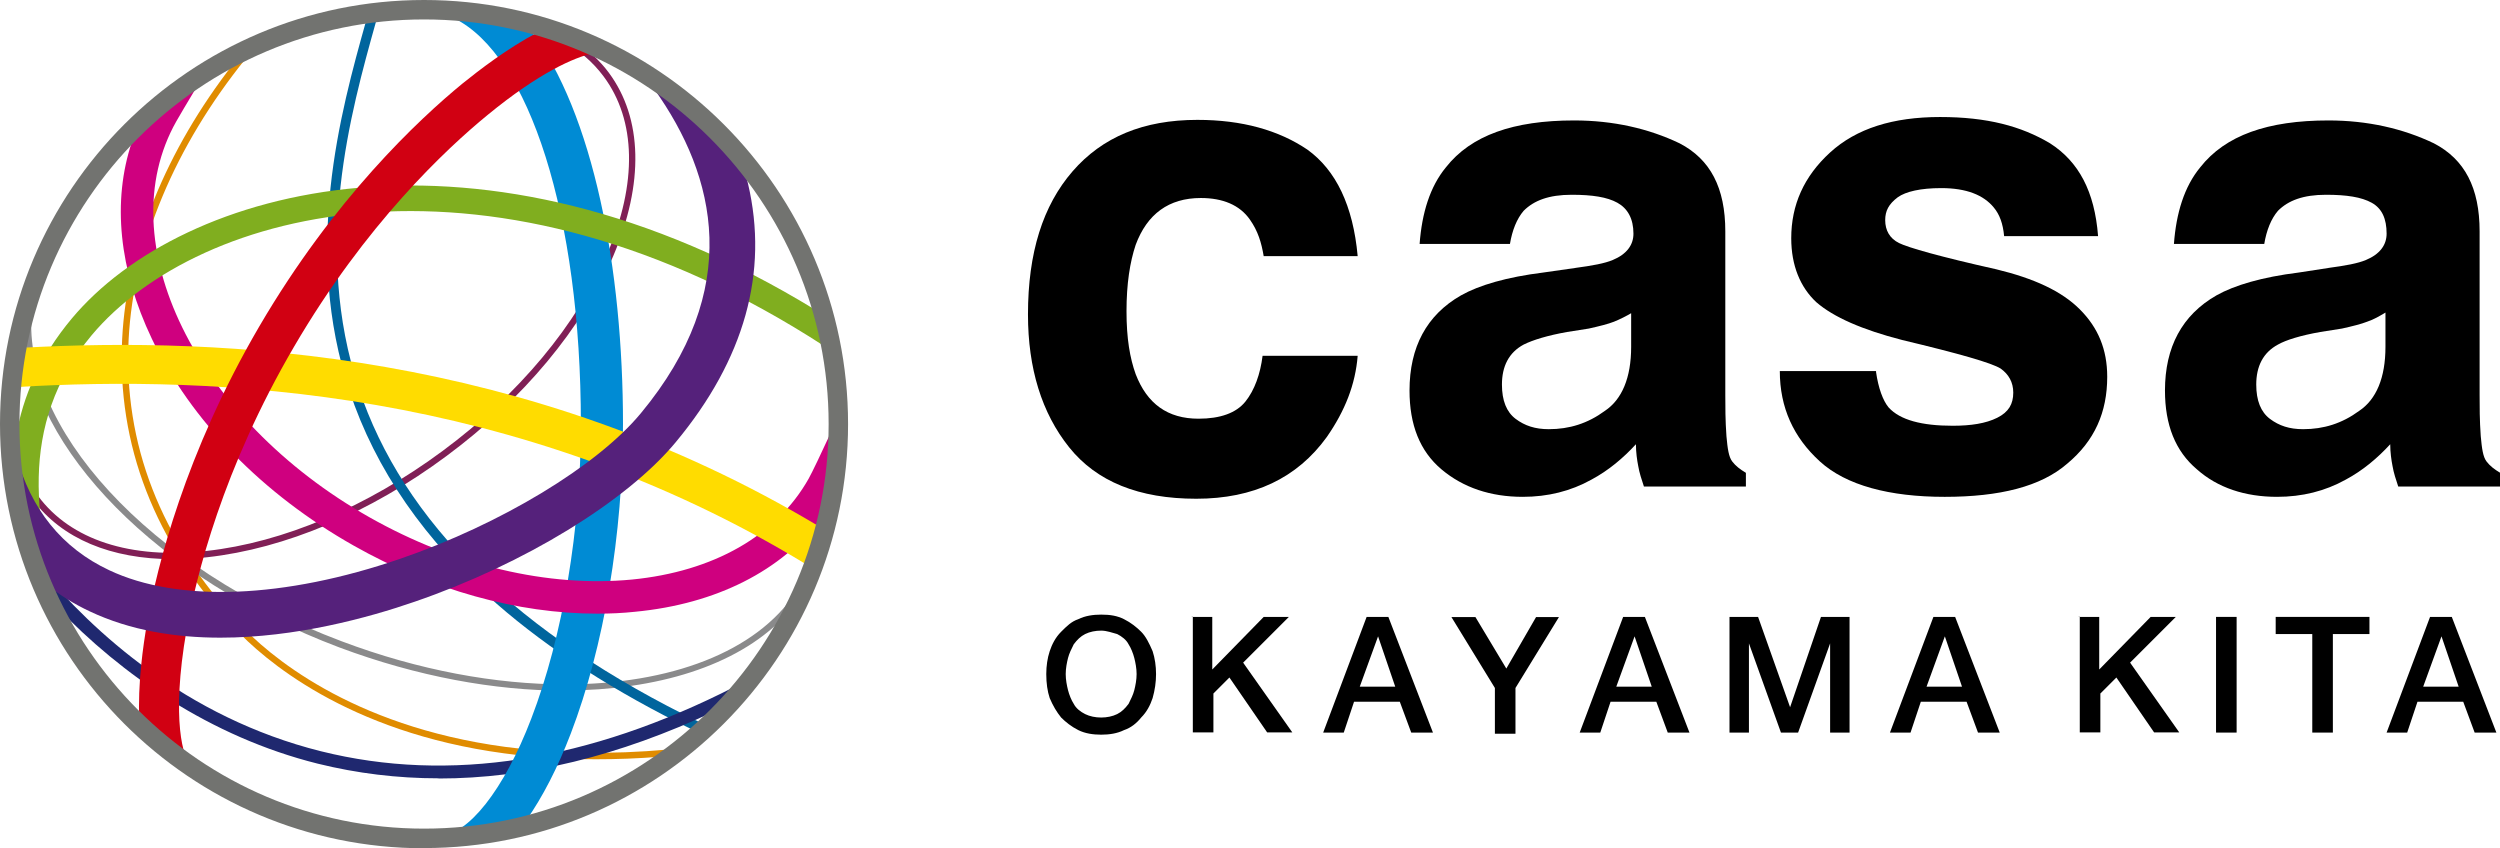 <?xml version="1.0" encoding="UTF-8"?><svg xmlns="http://www.w3.org/2000/svg" viewBox="0 0 131.18 44.51"><defs><style>.d{fill:#727370;}.e{fill:#801f56;}.f{fill:#ffdc00;}.g{fill:#55217b;}.h{fill:#d10012;}.i{fill:#8a8a8b;}.j{fill:#e08c00;}.k{fill:#cf007f;}.l{fill:#1f286f;}.m{fill:#00659d;}.n{fill:#80ae1f;}.o{fill:#008bd4;}</style></defs><g id="a"/><g id="b"><g id="c"><g><g><path d="M66.31,13.45c-.12-.72-.3-1.32-.72-1.92-.54-.78-1.44-1.14-2.58-1.14-1.68,0-2.82,.84-3.42,2.46-.3,.9-.48,2.04-.48,3.48s.18,2.46,.48,3.3c.6,1.56,1.68,2.34,3.3,2.34,1.14,0,1.98-.3,2.46-.9,.48-.6,.78-1.44,.9-2.4h4.99c-.12,1.5-.66,2.88-1.62,4.26-1.56,2.16-3.84,3.24-6.85,3.24s-5.23-.9-6.67-2.7c-1.44-1.8-2.16-4.14-2.16-6.97,0-3.24,.78-5.71,2.34-7.51,1.56-1.8,3.72-2.7,6.55-2.7,2.34,0,4.26,.54,5.77,1.56,1.5,1.08,2.4,2.94,2.64,5.59h-4.93"/><path d="M85.65,16.4c-.3,.18-.66,.36-.96,.48-.3,.12-.78,.24-1.32,.36l-1.14,.18c-1.02,.18-1.8,.42-2.28,.66-.78,.42-1.14,1.14-1.14,2.1,0,.84,.24,1.44,.72,1.8s1.02,.54,1.74,.54c1.08,0,2.04-.3,2.94-.96,.9-.6,1.38-1.74,1.38-3.36v-1.8h.06Zm-3-2.34c.9-.12,1.56-.24,1.98-.42,.72-.3,1.08-.78,1.08-1.38,0-.78-.3-1.32-.84-1.62s-1.32-.42-2.4-.42c-1.2,0-1.98,.3-2.52,.84-.36,.42-.6,1.02-.72,1.74h-4.74c.12-1.62,.54-3,1.38-4.02,1.32-1.68,3.54-2.46,6.73-2.46,2.04,0,3.9,.42,5.53,1.2,1.62,.84,2.4,2.34,2.4,4.62v8.59c0,.6,0,1.32,.06,2.16,.06,.66,.12,1.08,.3,1.32s.42,.42,.72,.6v.72h-5.35c-.12-.36-.24-.72-.3-1.08-.06-.3-.12-.72-.12-1.14-.66,.72-1.44,1.38-2.34,1.86-1.08,.6-2.28,.9-3.6,.9-1.68,0-3.12-.48-4.26-1.44-1.14-.96-1.68-2.34-1.68-4.14,0-2.28,.9-3.96,2.7-4.99,.96-.54,2.4-.96,4.32-1.2l1.68-.24"/><path d="M98.44,19.52c.12,.84,.36,1.5,.66,1.86,.6,.66,1.74,.96,3.36,.96,.96,0,1.74-.12,2.34-.42s.84-.72,.84-1.32c0-.54-.24-.96-.66-1.26-.48-.3-2.16-.78-5.17-1.5-2.1-.54-3.6-1.2-4.5-1.98-.84-.78-1.32-1.92-1.32-3.36,0-1.74,.66-3.24,2.04-4.5,1.38-1.26,3.3-1.86,5.77-1.86s4.26,.48,5.77,1.38c1.5,.96,2.34,2.52,2.52,4.87h-4.93c-.06-.66-.24-1.14-.54-1.5-.54-.66-1.44-1.02-2.76-1.02-1.08,0-1.86,.18-2.28,.48-.48,.36-.66,.72-.66,1.2,0,.54,.24,.96,.72,1.2s2.16,.72,5.11,1.38c1.98,.48,3.42,1.14,4.38,2.1s1.44,2.1,1.44,3.54c0,1.86-.66,3.36-2.1,4.56-1.38,1.2-3.54,1.74-6.43,1.74s-5.17-.6-6.55-1.86c-1.38-1.26-2.1-2.82-2.1-4.74h5.05"/><path d="M125.17,16.4c-.3,.18-.6,.36-.96,.48-.3,.12-.78,.24-1.32,.36l-1.14,.18c-1.02,.18-1.8,.42-2.22,.66-.78,.42-1.14,1.14-1.14,2.1,0,.84,.24,1.44,.72,1.8s1.02,.54,1.74,.54c1.08,0,2.04-.3,2.94-.96,.9-.6,1.38-1.74,1.38-3.36v-1.8Zm-3-2.34c.9-.12,1.56-.24,1.98-.42,.72-.3,1.08-.78,1.08-1.38,0-.78-.24-1.32-.78-1.62-.54-.3-1.32-.42-2.4-.42-1.2,0-1.98,.3-2.52,.84-.36,.42-.6,1.02-.72,1.74h-4.74c.12-1.62,.54-3,1.38-4.02,1.32-1.68,3.54-2.46,6.73-2.46,2.04,0,3.9,.42,5.53,1.2,1.62,.84,2.4,2.34,2.4,4.62v8.59c0,.6,0,1.32,.06,2.16,.06,.66,.12,1.08,.3,1.32s.42,.42,.72,.6v.72h-5.35c-.12-.36-.24-.72-.3-1.08-.06-.3-.12-.72-.12-1.14-.66,.72-1.44,1.38-2.34,1.86-1.08,.6-2.28,.9-3.6,.9-1.68,0-3.12-.48-4.2-1.44-1.14-.96-1.68-2.34-1.68-4.14,0-2.28,.9-3.96,2.7-4.99,.96-.54,2.4-.96,4.32-1.2l1.56-.24"/></g><g><path d="M57.78,32.25c.48,0,.84,.06,1.2,.24,.36,.18,.66,.42,.9,.66s.42,.6,.6,1.02c.12,.36,.18,.78,.18,1.2s-.06,.84-.18,1.26c-.12,.36-.3,.72-.6,1.02-.24,.3-.54,.54-.9,.66-.36,.18-.78,.24-1.2,.24s-.84-.06-1.2-.24c-.36-.18-.66-.42-.9-.66-.24-.3-.42-.6-.6-1.02-.12-.36-.18-.78-.18-1.26,0-.42,.06-.84,.18-1.2,.12-.36,.3-.72,.6-1.02s.54-.54,.9-.66c.36-.18,.78-.24,1.2-.24Zm0,.84c-.3,0-.6,.06-.84,.18s-.42,.3-.6,.54c-.12,.24-.24,.48-.3,.72s-.12,.54-.12,.84,.06,.6,.12,.84,.18,.54,.3,.72c.12,.24,.36,.42,.6,.54s.54,.18,.84,.18,.6-.06,.84-.18,.42-.3,.6-.54c.12-.24,.24-.48,.3-.72s.12-.54,.12-.84-.06-.6-.12-.84-.18-.54-.3-.72c-.12-.24-.36-.42-.6-.54-.24-.06-.54-.18-.84-.18Z"/><path d="M62.53,32.37h1.08v2.76l2.7-2.76h1.32l-2.4,2.4,2.58,3.66h-1.32l-1.98-2.88-.84,.84v2.04h-1.08v-6.07h-.06Z"/><path d="M71.71,32.37h1.14l2.34,6.07h-1.14l-.6-1.62h-2.4l-.54,1.62h-1.08l2.28-6.07Zm-.36,3.66h1.86l-.9-2.64h0l-.96,2.64Z"/><path d="M78.44,36.1l-2.28-3.72h1.26l1.62,2.7,1.56-2.7h1.2l-2.28,3.72v2.4h-1.08v-2.4Z"/><path d="M85.17,32.37h1.14l2.34,6.07h-1.14l-.6-1.62h-2.4l-.54,1.62h-1.08l2.28-6.07Zm-.36,3.66h1.86l-.9-2.64h0l-.96,2.64Z"/><path d="M90.75,32.37h1.5l1.68,4.74h0l1.62-4.74h1.5v6.07h-1.02v-4.68h0l-1.68,4.68h-.9l-1.68-4.68h0v4.68h-1.02v-6.07Z"/><path d="M101.45,32.37h1.14l2.34,6.07h-1.14l-.6-1.62h-2.4l-.54,1.62h-1.08l2.28-6.07Zm-.36,3.66h1.86l-.9-2.64h0l-.96,2.64Z"/><path d="M109.07,32.37h1.08v2.76l2.7-2.76h1.32l-2.4,2.4,2.58,3.66h-1.32l-1.98-2.88-.84,.84v2.04h-1.08v-6.07h-.06Z"/><path d="M116.28,32.37h1.08v6.07h-1.08v-6.07Z"/><path d="M119.4,32.37h4.93v.9h-1.92v5.17h-1.08v-5.17h-1.92v-.9Z"/><path d="M127.51,32.37h1.14l2.34,6.07h-1.14l-.6-1.62h-2.4l-.54,1.62h-1.08l2.28-6.07Zm-.36,3.66h1.86l-.9-2.64h0l-.96,2.64Z"/></g><g><path class="j" d="M31.27,39.84c-1.65,0-3.25-.1-4.81-.31-8.28-1.11-12.66-4.97-14.16-6.58-4.19-4.49-6.17-9.6-5.89-15.17,.25-4.86,2.3-9.88,5.81-14.4l.67-.3c-3.7,4.59-5.88,9.74-6.14,14.72-.28,5.48,1.67,10.5,5.8,14.92,1.47,1.58,5.78,5.37,13.96,6.47,2.69,.36,5.53,.41,8.53,.14l-.43,.38c-1.14,.09-2.25,.13-3.34,.13"/><path class="i" d="M29.62,36.24c-3.66,0-7.73-.74-11.82-2.27C8.23,30.36,1.61,23.48,1.31,17.45c-.01-.24,.38-1.31,.38-1.31-.72,6.17,6.08,13.69,16.24,17.51,4.06,1.53,8.1,2.26,11.72,2.26,5.51,0,10.03-1.69,12.11-4.84l-.72,1.41c-2.42,2.45-6.55,3.75-11.42,3.75"/><path class="e" d="M9.08,29.34c-3.26,0-5.83-1.08-7.34-3.1-.35-.47-.63-.97-.85-1.51l-.02-1.26c.2,.95,.59,1.81,1.14,2.57,1.7,2.29,4.83,3.31,8.82,2.87,4.02-.44,8.43-2.31,12.41-5.26,3.98-2.95,7.04-6.62,8.63-10.35,1.58-3.69,1.51-6.99-.19-9.28-.58-.78-1.32-1.42-2.23-1.89l1.65,.75c.31,.29,.6,.6,.85,.94,1.77,2.39,1.85,5.8,.23,9.61-1.62,3.78-4.72,7.51-8.74,10.49-4.02,2.99-8.49,4.87-12.57,5.32-.62,.07-1.22,.1-1.79,.1"/><path class="m" d="M36.36,38.3c-4.09-1.99-7.54-4.21-10.3-6.62-3.76-3.3-6.36-7.04-7.72-11.16-2.46-7.43-.48-14.61,.86-19.39l.55-.07-.03,.11c-1.32,4.72-3.32,11.86-.9,19.19,2.33,7.04,8.35,12.92,17.96,17.57-.06,.1-.33,.29-.42,.37"/><path class="l" d="M23.01,40.84c-2.16,0-4.28-.26-6.34-.77-5.64-1.41-10.31-4.68-13.68-8.21-.32-.34-.61-1.43-.88-2.04,2.73,3.28,7.61,7.82,14.73,9.6,6.73,1.68,14.03,.54,21.72-3.39-.26,.38-.87,1.05-1.09,1.3-4.99,2.35-9.82,3.52-14.45,3.52"/><path class="o" d="M23.04,43.85c1.51,0,3.41-2.41,4.84-6.15,1.65-4.3,2.6-9.93,2.6-15.45,0-10.94-2.72-19.36-6.65-21.29,.19,0,1.51,.1,2.23,.25,.73,.14,1.76,.35,1.76,.35,3.33,4.38,4.87,12.6,4.87,20.69,0,5.78-1,11.7-2.74,16.24-.7,1.83-1.49,3.34-2.32,4.53-.06,.08-4.59,.82-4.59,.82"/><path class="k" d="M31.34,32.2c-4.19,0-8.66-1.24-12.78-3.57-4.78-2.7-8.54-6.55-10.59-10.85-1.73-3.63-2.09-7.22-1.05-10.33,.01-.04,.89-.94,1.55-1.54,.65-.6,1.84-1.33,1.84-1.33-.43,.71-.96,1.61-1.06,1.79-3.55,6.29,1,15.61,10.15,20.78,4.48,2.53,9.36,3.68,13.76,3.26,4.28-.42,7.58-2.3,9.27-5.29,.18-.32,.67-1.35,1.16-2.41,.05,1.93-.28,4.2-.47,4.45-2.11,2.79-5.53,4.53-9.79,4.94-.65,.07-1.32,.1-1.98,.1"/><path class="n" d="M1.57,28.3c-.2-.84-.88-4.52-.73-5.39,.36-2.11,1.25-4.19,2.93-6.2,5.8-6.93,21.44-11.22,39.03-.44l.48,1.91C25.89,6.88,10.43,10.89,4.81,17.59c-3.95,4.72-2.98,10.1-1.43,15.1,0,0-1.62-3.54-1.81-4.39"/><path class="f" d="M42.33,29.63C27.12,20.35,11.19,19.69,.86,20.31c-.03,0,.2-2.05,.26-2.06,10.5-.59,26.49,.15,41.87,9.38l-.65,1.99"/><path class="h" d="M7.31,37.79c-.09-1.89,.2-3.93,.41-5.12,.52-2.93,1.98-8.86,5.89-15.55,3.92-6.7,8.36-10.85,10.65-12.73,.88-.71,2.37-1.86,3.95-2.69,.21-.11,2.89,1.1,2.89,1.1-.96,.21-2.82,1.02-5.5,3.22-2.19,1.79-6.42,5.75-10.17,12.17-3.75,6.41-5.14,12.06-5.64,14.86-.84,4.78-.14,6.83,.21,7.04l-2.69-2.28"/><path class="g" d="M11.57,33.46c-2.35,0-4.72-.37-6.86-1.38-.79-.37-1.59-.85-2.35-1.48-.06-.05-1.33-4.68-1.52-6.73,.78,2.87,2.42,4.89,4.89,6.05,3.62,1.71,9.19,1.49,15.27-.6,5.27-1.81,10.34-4.87,12.63-7.64,5.38-6.49,3.97-12.41,.71-16.99,0,0,1.11,.6,2.49,1.92,1.33,1.26,2.24,2.33,2.27,2.44,.05,.2,.1,.4,.15,.59,1.09,4.65-.18,9.21-3.79,13.56-2.58,3.11-7.96,6.4-13.69,8.37-2.45,.85-6.28,1.89-10.19,1.89"/><path class="d" d="M22.25,1.02C10.54,1.02,1.02,10.55,1.02,22.25s9.52,21.23,21.23,21.23,21.23-9.53,21.23-21.23S33.96,1.02,22.25,1.02Zm0,43.49C9.98,44.51,0,34.52,0,22.25S9.98,0,22.25,0s22.25,9.98,22.25,22.25-9.98,22.25-22.25,22.25"/></g></g></g></g></svg>